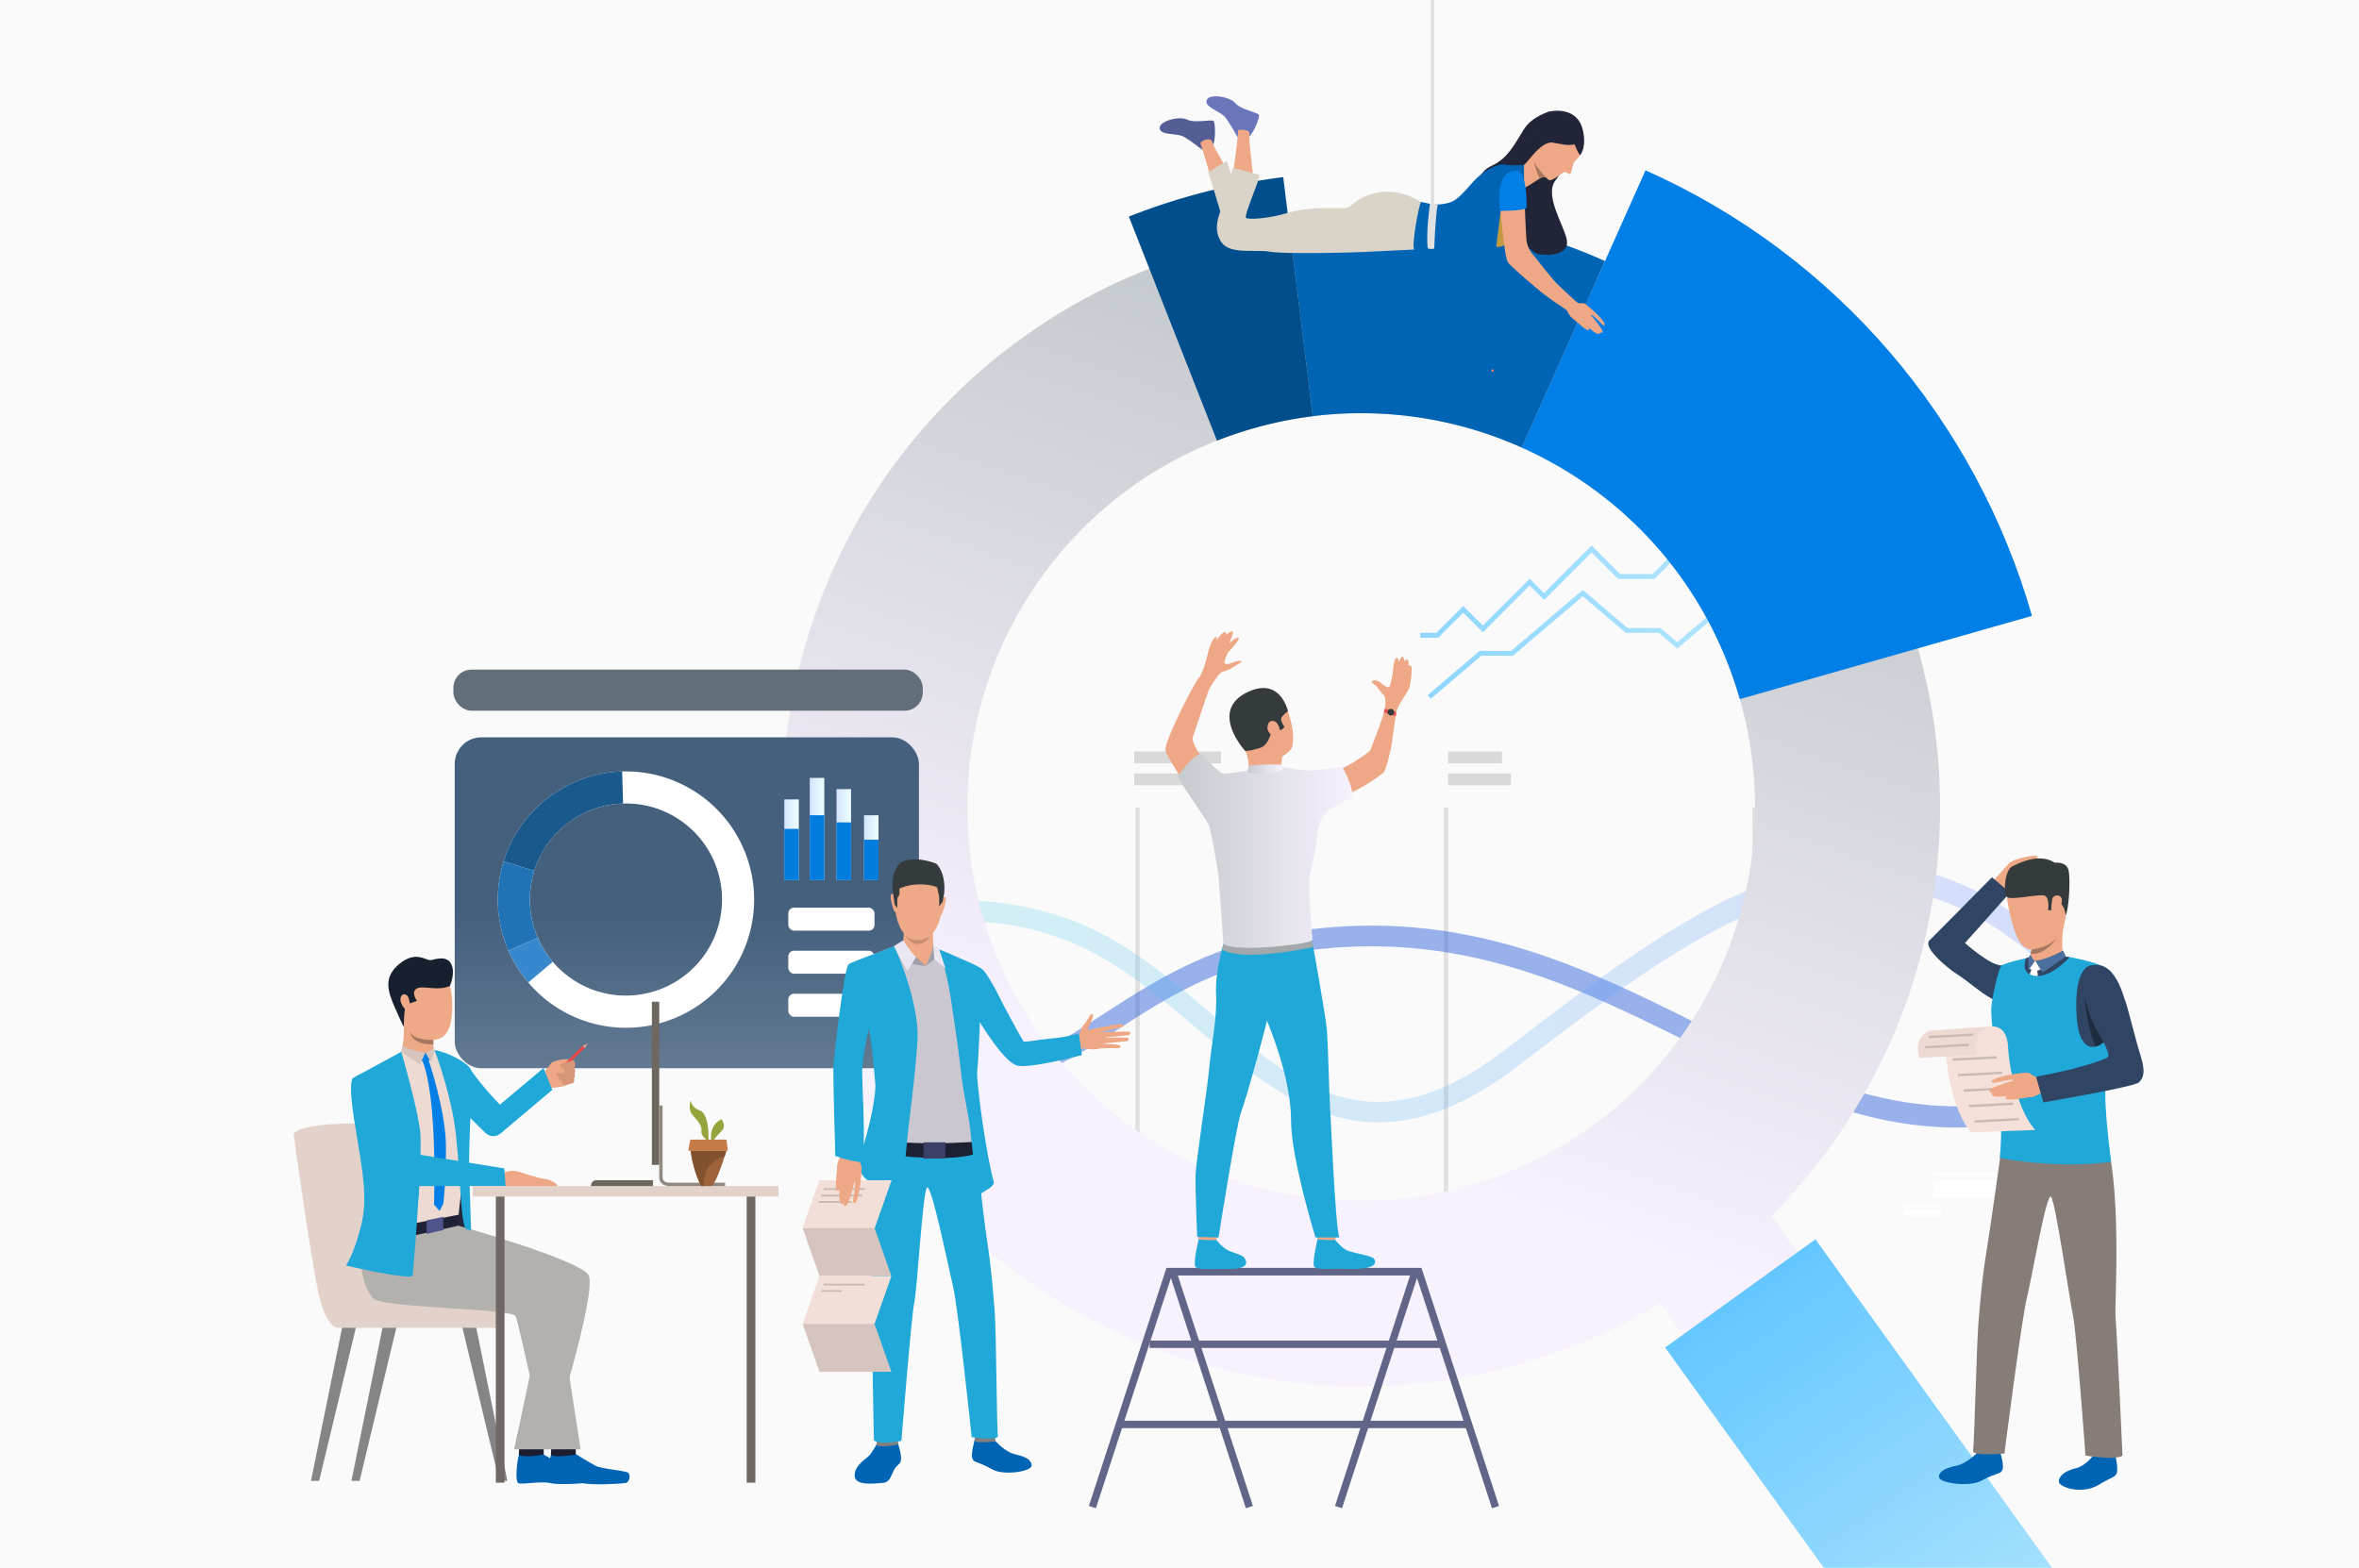 <svg xmlns="http://www.w3.org/2000/svg" xmlns:xlink="http://www.w3.org/1999/xlink" viewBox="0 0 3008.93 2000"><defs><style>.cls-1{mask:url(#mask);filter:url(#luminosity-noclip-5);}.cls-2,.cls-4,.cls-6,.cls-8{mix-blend-mode:multiply;}.cls-2{fill:url(#linear-gradient);}.cls-3{mask:url(#mask-2);filter:url(#luminosity-noclip-6);}.cls-4{fill:url(#linear-gradient-2);}.cls-5,.cls-7{mask:url(#mask-3);}.cls-5{filter:url(#luminosity-noclip-7);}.cls-6{fill:url(#linear-gradient-3);}.cls-7{filter:url(#luminosity-noclip-8);}.cls-8{fill:url(#linear-gradient-4);}.cls-9{isolation:isolate;}.cls-10{fill:#fafafa;}.cls-11{fill:#e0e0e0;}.cls-12{fill:#d9d9d9;}.cls-13{fill:#b8b8b8;}.cls-14{opacity:0.43;}.cls-15{fill:#1a50d6;}.cls-16{opacity:0.22;}.cls-17{fill:url(#linear-gradient-5);}.cls-18{fill:url(#linear-gradient-6);}.cls-19{fill:url(#linear-gradient-7);}.cls-20{fill:url(#linear-gradient-8);}.cls-21{fill:#007fe6;}.cls-22{fill:#0064b5;}.cls-23{fill:#004e8c;}.cls-24{fill:url(#linear-gradient-9);}.cls-25{fill:#6a75ba;}.cls-26{fill:#545d94;}.cls-27{fill:#eea886;}.cls-28{fill:#d9d3c8;}.cls-29{fill:#222538;}.cls-30{fill:#a77860;}.cls-31{fill:#c29941;}.cls-32{fill:#fff;}.cls-33{mask:url(#mask-5);}.cls-34{fill:url(#linear-gradient-10);}.cls-35{mask:url(#mask-6);}.cls-36{fill:url(#linear-gradient-11);}.cls-37{mask:url(#mask-7);}.cls-38{fill:url(#linear-gradient-12);}.cls-39{mask:url(#mask-8);}.cls-40{fill:url(#linear-gradient-13);}.cls-41,.cls-58{mix-blend-mode:hard-light;}.cls-41{fill:url(#linear-gradient-14);}.cls-42{fill:#616587;}.cls-43{fill:#20a8d8;}.cls-44{fill:#a3a9aa;}.cls-45{fill:url(#linear-gradient-15);}.cls-46{fill:#353a3d;}.cls-47{fill:url(#linear-gradient-16);}.cls-48{fill:#e55353;}.cls-49{fill:#eea987;}.cls-50{fill:#2f4563;}.cls-51{fill:#2f6b8c;}.cls-52{fill:#877d78;}.cls-53{fill:#f5e1d9;}.cls-54{fill:#4b6f9e;}.cls-55{fill:#eddad3;}.cls-56{fill:#c9bab3;}.cls-57{fill:#1e2c40;}.cls-59{fill:url(#linear-gradient-17);}.cls-60{fill:url(#linear-gradient-18);}.cls-61{fill:url(#linear-gradient-19);}.cls-62{fill:url(#linear-gradient-20);}.cls-63{fill:url(#linear-gradient-21);}.cls-64{fill:#007bde;}.cls-65{fill:#1a598c;}.cls-66{fill:#2273b5;}.cls-67{fill:#3788cc;}.cls-68{fill:#81807e;}.cls-69{fill:#cac7d1;}.cls-70{fill:#1d2033;}.cls-71{fill:#c78d71;}.cls-72{fill:#a09ea6;}.cls-73{fill:#eae6f2;}.cls-74{fill:#3a4066;}.cls-75{fill:#f2dfd8;}.cls-76{fill:#d6c5be;}.cls-77{fill:#858585;}.cls-78{fill:#e2d2ca;}.cls-79{fill:#1c1e30;}.cls-80{fill:#24263d;}.cls-81{fill:#b2b1ad;}.cls-82{fill:#1f2136;}.cls-83{fill:#4f558a;}.cls-84{fill:#d6c5bf;}.cls-85{fill:#16202e;}.cls-86{fill:#6e6760;}.cls-87{fill:#918880;}.cls-88{fill:#706865;}.cls-89{fill:#eb4747;}.cls-90{fill:#d69779;}.cls-91{fill:#9e633a;}.cls-92{fill:#97a43c;}.cls-93{fill:#82522f;}.cls-94{fill:#c67b47;}.cls-95{fill:url(#linear-gradient-22);}.cls-96{filter:url(#luminosity-noclip-3);}.cls-97{filter:url(#luminosity-noclip-2);}.cls-98{filter:url(#luminosity-noclip);}</style><filter id="luminosity-noclip" x="378.48" y="-9192" width="99.79" height="32766" filterUnits="userSpaceOnUse" color-interpolation-filters="sRGB"><feFlood flood-color="#fff" result="bg"/><feBlend in="SourceGraphic" in2="bg"/></filter><mask id="mask" x="378.48" y="-9192" width="99.79" height="32766" maskUnits="userSpaceOnUse"><g class="cls-98"/></mask><linearGradient id="linear-gradient" x1="423.47" y1="808.32" x2="431.87" y2="1214.52" gradientUnits="userSpaceOnUse"><stop offset="0" stop-color="#fff"/><stop offset="1"/></linearGradient><filter id="luminosity-noclip-2" x="342.73" y="-9192" width="41.59" height="32766" filterUnits="userSpaceOnUse" color-interpolation-filters="sRGB"><feFlood flood-color="#fff" result="bg"/><feBlend in="SourceGraphic" in2="bg"/></filter><mask id="mask-2" x="342.73" y="-9192" width="41.59" height="32766" maskUnits="userSpaceOnUse"><g class="cls-97"/></mask><linearGradient id="linear-gradient-2" x1="358.65" y1="809.66" x2="367.05" y2="1215.86" xlink:href="#linear-gradient"/><filter id="luminosity-noclip-3" x="2419.55" y="-9192" width="84.72" height="32766" filterUnits="userSpaceOnUse" color-interpolation-filters="sRGB"><feFlood flood-color="#fff" result="bg"/><feBlend in="SourceGraphic" in2="bg"/></filter><mask id="mask-3" x="2419.55" y="-9192" width="84.72" height="32766" maskUnits="userSpaceOnUse"><g class="cls-96"/></mask><linearGradient id="linear-gradient-3" x1="2508.55" y1="6.81" x2="2411.09" y2="371.39" gradientTransform="translate(4923.82 362.57) rotate(-180)" xlink:href="#linear-gradient"/><linearGradient id="linear-gradient-4" x1="2494.27" y1="31.74" x2="2418.78" y2="314.1" gradientTransform="translate(4923.82 305.55) rotate(-180)" xlink:href="#linear-gradient"/><linearGradient id="linear-gradient-5" x1="1057.39" y1="1267" x2="2632.31" y2="1267" gradientUnits="userSpaceOnUse"><stop offset="0" stop-color="#40d5e6"/><stop offset="1" stop-color="#57f"/></linearGradient><linearGradient id="linear-gradient-6" x1="1820.95" y1="767.97" x2="2382.35" y2="767.97" gradientUnits="userSpaceOnUse"><stop offset="0" stop-color="#8fd6ff"/><stop offset="1" stop-color="#bfebfe"/></linearGradient><linearGradient id="linear-gradient-7" x1="1811.61" y1="695.89" x2="2371.2" y2="695.89" xlink:href="#linear-gradient-6"/><linearGradient id="linear-gradient-8" x1="1915.66" y1="518.19" x2="1599.24" y2="1419.67" gradientUnits="userSpaceOnUse"><stop offset="0" stop-color="#c6cbcf"/><stop offset="1" stop-color="#f8f1fe"/></linearGradient><linearGradient id="linear-gradient-9" x1="2162.52" y1="1558.64" x2="2639.68" y2="2248.58" gradientUnits="userSpaceOnUse"><stop offset="0" stop-color="#57c1ff"/><stop offset="1" stop-color="#bfebfe"/></linearGradient><filter id="luminosity-noclip-5" x="378.48" y="1021.37" width="99.79" height="48.5" filterUnits="userSpaceOnUse" color-interpolation-filters="sRGB"><feFlood flood-color="#fff" result="bg"/><feBlend in="SourceGraphic" in2="bg"/></filter><mask id="mask-5" x="378.48" y="1021.37" width="99.79" height="48.5" maskUnits="userSpaceOnUse"><g class="cls-1"><polygon class="cls-2" points="401.87 1069.88 478.27 1069.88 454.89 1021.37 378.48 1021.37 401.87 1069.88"/></g></mask><linearGradient id="linear-gradient-10" x1="423.47" y1="808.32" x2="431.87" y2="1214.52" xlink:href="#linear-gradient-5"/><filter id="luminosity-noclip-6" x="342.73" y="1021.37" width="41.59" height="48.5" filterUnits="userSpaceOnUse" color-interpolation-filters="sRGB"><feFlood flood-color="#fff" result="bg"/><feBlend in="SourceGraphic" in2="bg"/></filter><mask id="mask-6" x="342.73" y="1021.37" width="41.59" height="48.5" maskUnits="userSpaceOnUse"><g class="cls-3"><polygon class="cls-4" points="366.12 1069.88 384.32 1069.88 360.94 1021.37 342.73 1021.37 366.12 1069.88"/></g></mask><linearGradient id="linear-gradient-11" x1="358.65" y1="809.66" x2="367.05" y2="1215.86" xlink:href="#linear-gradient-5"/><filter id="luminosity-noclip-7" x="2419.55" y="164.95" width="84.72" height="32.68" filterUnits="userSpaceOnUse" color-interpolation-filters="sRGB"><feFlood flood-color="#fff" result="bg"/><feBlend in="SourceGraphic" in2="bg"/></filter><mask id="mask-7" x="2419.55" y="164.95" width="84.72" height="32.68" maskUnits="userSpaceOnUse"><g class="cls-5"><rect class="cls-6" x="2419.55" y="164.95" width="84.72" height="32.68" transform="translate(4923.82 362.57) rotate(180)"/></g></mask><linearGradient id="linear-gradient-12" x1="2508.55" y1="6.81" x2="2411.09" y2="371.39" gradientTransform="translate(4923.82 362.57) rotate(-180)" xlink:href="#linear-gradient-5"/><filter id="luminosity-noclip-8" x="2419.55" y="149.7" width="84.72" height="6.15" filterUnits="userSpaceOnUse" color-interpolation-filters="sRGB"><feFlood flood-color="#fff" result="bg"/><feBlend in="SourceGraphic" in2="bg"/></filter><mask id="mask-8" x="2419.55" y="149.7" width="84.72" height="6.15" maskUnits="userSpaceOnUse"><g class="cls-7"><rect class="cls-8" x="2419.55" y="149.7" width="84.72" height="6.15" transform="translate(4923.82 305.55) rotate(180)"/></g></mask><linearGradient id="linear-gradient-13" x1="2494.27" y1="31.74" x2="2418.78" y2="314.1" gradientTransform="translate(4923.82 305.55) rotate(-180)" xlink:href="#linear-gradient-5"/><linearGradient id="linear-gradient-14" x1="877.64" y1="973.82" x2="877.64" y2="1506.17" gradientUnits="userSpaceOnUse"><stop offset="0" stop-color="#626e7a"/><stop offset="1" stop-color="#f5f5f5"/></linearGradient><linearGradient id="linear-gradient-15" x1="1502.6" y1="1085.46" x2="1724.91" y2="1085.46" xlink:href="#linear-gradient-8"/><linearGradient id="linear-gradient-16" x1="1591.03" y1="981.5" x2="1635.96" y2="981.5" xlink:href="#linear-gradient-8"/><linearGradient id="linear-gradient-17" x1="876.06" y1="1166.85" x2="876.06" y2="2306.57" gradientUnits="userSpaceOnUse"><stop offset="0" stop-color="#44607d"/><stop offset="1" stop-color="#f5f5f5"/></linearGradient><linearGradient id="linear-gradient-18" x1="1000.39" y1="1071.25" x2="1018.91" y2="1071.25" gradientUnits="userSpaceOnUse"><stop offset="0" stop-color="#d5e4ff"/><stop offset="1" stop-color="#edfffe"/></linearGradient><linearGradient id="linear-gradient-19" x1="1032.89" y1="1057.53" x2="1051.41" y2="1057.53" xlink:href="#linear-gradient-18"/><linearGradient id="linear-gradient-20" x1="1067" y1="1064.71" x2="1085.51" y2="1064.71" xlink:href="#linear-gradient-18"/><linearGradient id="linear-gradient-21" x1="1102.04" y1="1081.37" x2="1120.55" y2="1081.37" xlink:href="#linear-gradient-18"/><linearGradient id="linear-gradient-22" x1="1902.59" y1="472.68" x2="1905.49" y2="472.68" gradientUnits="userSpaceOnUse"><stop offset="0" stop-color="#ffc05c"/><stop offset="1" stop-color="#ff3857"/></linearGradient></defs><g class="cls-9"><g id="Слой_1" data-name="Слой 1"><rect class="cls-10" width="3008.93" height="2000"/><rect class="cls-11" x="1448.15" y="1030.26" width="5.53" height="580.66"/><rect class="cls-11" x="1841.67" y="1030.26" width="5.53" height="580.66"/><rect class="cls-11" x="2235.19" y="1030.26" width="5.54" height="580.66"/><rect class="cls-12" x="1057.39" y="958.7" width="94.26" height="15.14"/><rect class="cls-12" x="1057.39" y="986.68" width="133.7" height="15.14"/><rect class="cls-12" x="1446.67" y="958.7" width="110.66" height="15.14"/><rect class="cls-12" x="1446.67" y="986.68" width="70.76" height="15.14"/><rect class="cls-12" x="1847.2" y="958.7" width="68.57" height="15.14"/><rect class="cls-12" x="1847.2" y="986.68" width="79.93" height="15.14"/><rect class="cls-12" x="2240.73" y="958.7" width="99.89" height="15.14"/><rect class="cls-12" x="2240.73" y="986.68" width="79.93" height="15.14"/><rect class="cls-13" x="1450.91" y="1645.32" width="62.61" height="20.18"/><rect class="cls-13" x="1847.2" y="1645.32" width="62.61" height="20.18"/><rect class="cls-13" x="2240.73" y="1645.32" width="62.61" height="20.18"/><g class="cls-14"><path class="cls-15" d="M2495.11,1438.39c-122.75,0-229.44-53.06-340.68-108.37-137.32-68.29-279.32-138.9-468.51-119.56-120.81,12.34-196.64,61.54-263.54,105-60.58,39.3-117.85,73.87-195.42,76.82-125.35,4.77-168.84-48.7-169.57-52V1306h0c.16.59,27.53,60.6,169.44,59.89,69.89-.35,121.47-33.82,181.19-72.57,69.41-45,148.07-96.07,275.22-109.07,196.78-20.11,342.25,52.23,482.94,122.19,147.21,73.2,287.68,141.85,465.3,82.29v28.21C2580.85,1433.88,2540.36,1438.39,2495.11,1438.39Z"/></g><g class="cls-16"><path class="cls-17" d="M1758.35,1431.82c-90.6,0-162.46-60.93-232.81-120.58C1472.2,1266,1416.86,1219.78,1353,1197c-195-69.6-294.7,57.5-295.59,58.62v-38.67c1-1.32,18.85-24.42,70.32-46.48,46.86-20.08,125.49-36.1,233.94,1.62,68.7,23.9,125.77,72.28,180.95,119.06,111.94,94.91,208.62,176.88,376.52,48.49,127.16-97.24,247-189.9,365-223.76,115.36-33.11,235.63-8.87,348.21,103.71l-.83,35.11c-239.14-240.19-442.76-88-696.34,105.89C1868,1411.93,1810.1,1431.81,1758.35,1431.82Z"/></g><polygon class="cls-18" points="1824.94 891.54 1820.95 886.85 1887.24 830.38 1927.5 830.38 2018.84 752.56 2075.97 801.23 2118.1 801.23 2139.4 819.37 2205.56 763.01 2239.14 763.01 2378.36 644.4 2382.35 649.09 2241.4 769.17 2207.82 769.17 2139.4 827.46 2115.84 807.39 2073.71 807.39 2018.84 760.65 1929.77 836.54 1889.51 836.54 1824.94 891.54"/><polygon class="cls-19" points="1834.52 813.53 1811.61 813.53 1811.61 807.37 1831.97 807.37 1866.37 772.97 1891.38 797.99 1951.14 738.23 1969.52 756.61 2030.1 696.03 2066.4 732.33 2107.8 732.33 2171.68 668.45 2226.78 668.45 2267.51 627.72 2317.37 627.72 2366.84 578.24 2371.2 582.6 2319.92 633.88 2270.06 633.88 2229.33 674.61 2174.23 674.61 2110.35 738.49 2063.85 738.49 2030.1 704.74 1969.52 765.33 1951.14 746.95 1891.38 806.7 1866.37 781.68 1834.52 813.53"/><path class="cls-20" d="M2446.34,827.54c0-.13-.07-.27-.11-.4-58.92-205.48-206-381.11-409.14-471.49h0a740.25,740.25,0,0,0-391.54-58.73l-.25,0-.13,0A736.54,736.54,0,0,0,1466,342.71l-.34.14c-210.12,82.63-379.6,260.49-442.76,495.23-106,394,127.33,799.15,521.16,905.14,202.24,54.41,407.43,19.38,573.6-80.89l31,43.09,146.19-105.28-35.29-49a739.38,739.38,0,0,0,186.8-723.59Zm-540.75,674.75c-261.11,93.58-548.65-42.23-642.23-303.34-91.83-256.25,37.26-538,288.91-636.81q7.15-2.8,14.43-5.42a500.46,500.46,0,0,1,374.24,14.21c120.6,53.87,219.91,155,268,289.13q5.67,15.84,10.24,31.8C2291.31,1144.11,2156.14,1412.49,1905.59,1502.29Z"/><path class="cls-21" d="M2591.81,785.67l-145.58,41.47-227.06,64.72q-4.56-16-10.24-31.8c-48.08-134.17-147.39-235.26-268-289.13l96.13-215.28h0L2047.21,333l51.66-115.7C2343.74,326.21,2520.92,538,2591.81,785.67Z"/><path class="cls-22" d="M2047.21,333l-10.12,22.66-96.15,215.28a501.17,501.17,0,0,0-266.46-40l-29-234-3-24.54A765.79,765.79,0,0,1,2047.21,333Z"/><path class="cls-23" d="M1674.48,531a504.42,504.42,0,0,0-107.78,25.76q-7.29,2.61-14.43,5.42L1466,342.71l-26.13-66.41A805.85,805.85,0,0,1,1636.61,226l.15,0,5.74,46.38,3,24.54Z"/><polygon class="cls-24" points="2617.32 2000 2326.22 2000 2123.9 1719.05 2315.6 1581.02 2617.32 2000"/><path class="cls-25" d="M1578.6,175.07s-10.49-19.25-16.46-26.18-25.79-12.13-23.09-21,29.25-5,36.57,3.66S1605.26,143.31,1606,147s-7.75,23.68-12.54,26.95S1578.6,175.07,1578.6,175.07Z"/><path class="cls-26" d="M1534,191.38s-17.08-13.55-25.31-17.54-28.49-.89-29.53-10.08,24.86-16.21,35-11.17,31.86-1,34,2.06,2.29,24.81-.8,29.71S1534,191.38,1534,191.38Z"/><path class="cls-27" d="M1572,226.65s7.46-51,7.12-59.86c-.09-2.53,15.35-1.59,14.63,3.27-1.57,10.58,5.56,51.59,4.32,59.09S1571.33,231.38,1572,226.65Z"/><path class="cls-27" d="M1548.59,241.31s-14-49.53-17.24-57.77c-1.45-3.66,12.8-9.34,14.73-2.8,3,10.26,25.58,45.14,27.43,52.52S1549.88,245.9,1548.59,241.31Z"/><path class="cls-28" d="M1558.29,275.73s-15-50.62-17.32-56l23.68-14.63s11,32.34,12.51,40.42S1558.29,275.73,1558.29,275.73Z"/><path class="cls-29" d="M1977.37,142s-22.86,5.78-33.74,23.07-20.28,37.21-40.71,46.24-20.58,32.31-19,35.9,64.39,74.17,78.09,76.9,39.35.83,36.61-17.3S1969,249.64,1984.09,230,2003,192.14,2003,192.14Z"/><path class="cls-27" d="M1973.39,226.4a8.52,8.52,0,0,0-1.79-.33,13.12,13.12,0,0,0-5.35.64,12.44,12.44,0,0,0-2.09,1c-5.43,3.2-18.29,11.89-20,12.1-2,.24-.31-29.75-.31-29.75s6.85-12.11,7.71-20.08S1973.39,226.4,1973.39,226.4Z"/><path class="cls-28" d="M1812.56,257.74s-25.12-17.62-54.57-12.13-32.62,19.25-42.73,19.88-43.88-2.27-71.6,5.82-51.1,8.95-54.28,6.64,17.32-48.51,17.32-54.86l-34.36-9s-9.81,41-13.66,50.24c-4.12,9.88-12,28.48-.77,44.65s42.73,8.89,61.79,12.14,104.34,1.17,119.24.37c16.17-.86,65-3.17,65-3.17Z"/><path class="cls-27" d="M2018.87,166.45s1.6,24.82-3.91,32.26a35,35,0,0,1-4.71,5.47,10.89,10.89,0,0,0-3.13,4.55c-1.71,4.77-2.75,11.49-4.11,12.92s-5.76-2.41-7.31-2.42-16.67,13-20.28,10.36-25.67-25-23.82-40.38,8.62-38.25,33.45-38.11S2017,160.28,2018.87,166.45Z"/><path class="cls-22" d="M1943.83,284.88c-.47,1-9.6,15.59-19.6,24.05-4.15,3.52-8.45,6-12.35,6-1.19,0-2.35,0-3.47.05-11.48.31-20.3,2.07-35.79,2.84-16.1.8-55.15-1.44-56.31-1.44s-12.41,2-12.41,2c-4-4.91,6.64-60.34,8.66-60.63s15,4.62,27.43,2.6,17.32-3.18,35.8-24.83,37-27.14,44.75-25.41,23.29,0,23.29,0S1944.51,283.43,1943.83,284.88Z"/><path class="cls-29" d="M2008.43,184.22s4.63,12,7.08,13.64c0,0,8.93-9.44,3.2-32.75s-27.37-25.49-41.34-23.13c-17.38,3-34.88,61.77-34,67.5s20.38-30.4,37.44-27.49S1998,185.85,2008.43,184.22Z"/><path class="cls-30" d="M1971.6,226.07a13.4,13.4,0,0,0-5.33.74,10.89,10.89,0,0,0-2.11.94c-4-6.22-7.69-21-7.81-21.49C1959,212,1971.6,226.07,1971.6,226.07Z"/><path class="cls-31" d="M1924.23,308.93c-4.15,3.52-8.45,6-12.35,6-1.19,0-2.35,0-3.47.05l5.66-45.95Z"/><path class="cls-27" d="M2014.06,388.07,2003,398.15c-9.56-5.13-33.52-22.37-38.13-26.3-4.84-4.11-37.07-31.08-41.5-37.22s-10.12-69.66-9.54-72.57,28-4.34,31.14,2.38c0,0,1.43,36.22,2.17,42.28a31.46,31.46,0,0,0,7.18,16.65c5.75,7.06,18,23.45,29.88,36.7C1987,363.23,2010.41,384.92,2014.06,388.07Z"/><path class="cls-21" d="M1947.2,265.24s1.73-48.23-14-47.64c-19.84.76-22.81,25-20.12,51.4C1913.13,269,1942.77,269.29,1947.2,265.24Z"/><path class="cls-27" d="M2008.72,383.34a8.21,8.21,0,0,0,3.62,3.05c3.69,1.25,9.15-1.15,11.85,3.68s-10.31,16.92-13.81,17.66-9.09-4.71-13.46-15.43S2008.72,383.34,2008.72,383.34Z"/><path class="cls-27" d="M2023,388.56a166.73,166.73,0,0,1,13.34,11.54c5.89,5.69,11.87,13.15,10.36,14.56-2.06,1.93-6.07-4.48-12.28-9.75-5.72-4.85-5.4-3-5.4-3s-.06-.54,5.16,5.91c5.6,6.93,11.4,15.15,9.67,16.34-1.09.74-1.14.94-3.58-1.26,1.13,1.55.87,2.07.26,2.57-3.13,2.62-13-6.34-16.85-9.91,3,2.76,4.87,5.08,1.85,5.44-3.46.41-16.79-12.87-22-17.19C1997.86,399.12,2023,388.56,2023,388.56Z"/><path class="cls-11" d="M1823.85,260s-5.3,37.95-2.69,56.63c0,0,2.76,2.05,8.26.39,0,0,1.37-41.44,4.45-56.15C1833.87,260.82,1832.18,259.54,1823.85,260Z"/><rect class="cls-11" x="1825.1" width="4.1" height="288.65"/><rect class="cls-32" x="2465.93" y="1495.11" width="79.47" height="5.57" transform="translate(5011.34 2995.79) rotate(180)"/><rect class="cls-32" x="2465.93" y="1505.61" width="79.47" height="23.42" transform="translate(5011.34 3034.63) rotate(180)"/><rect class="cls-32" x="2428.61" y="1536.9" width="46.88" height="3.5" transform="translate(4904.09 3077.3) rotate(180)"/><rect class="cls-32" x="2428.61" y="1541.93" width="46.88" height="9.48" transform="translate(4904.09 3093.34) rotate(180)"/><rect class="cls-32" x="2558.45" y="1465.09" width="3.5" height="65.62" transform="translate(5120.4 2995.79) rotate(180)"/><g class="cls-33"><polygon class="cls-34" points="401.87 1069.88 478.27 1069.88 454.89 1021.37 378.48 1021.37 401.87 1069.88"/></g><g class="cls-35"><polygon class="cls-36" points="366.12 1069.88 384.32 1069.88 360.94 1021.37 342.73 1021.37 366.12 1069.88"/></g><g class="cls-37"><rect class="cls-38" x="2419.55" y="164.95" width="84.72" height="32.68" transform="translate(4923.82 362.57) rotate(180)"/></g><g class="cls-39"><rect class="cls-40" x="2419.55" y="149.7" width="84.72" height="6.15" transform="translate(4923.82 305.55) rotate(180)"/></g><rect class="cls-41" x="578.29" y="854.23" width="598.71" height="52.47" rx="23.29"/><polygon class="cls-42" points="1494.62 1626.93 1798.63 1626.93 1702.82 1921.18 1711.78 1924.1 1811.61 1617.51 1487.78 1617.51 1388.89 1921.18 1397.85 1924.1 1494.62 1626.93"/><polygon class="cls-42" points="1598.09 1921.18 1502.27 1626.93 1806.28 1626.93 1903.05 1924.1 1912.01 1921.18 1813.13 1617.51 1489.29 1617.51 1589.13 1924.1 1598.09 1921.18"/><rect class="cls-42" x="1466.33" y="1710.17" width="372.1" height="9.42"/><rect class="cls-42" x="1428" y="1812.48" width="445.19" height="9.42"/><path class="cls-27" d="M1647,955.36s7.58-13.26-4.44-48.81c-11.63-34.37-51.86-31.26-64.65-9.23s-8.47,35.7,10.36,60.57S1639.14,966.73,1647,955.36Z"/><path class="cls-27" d="M1553.5,1566.9s-2,14.59-2.24,16.79-22.15-1.3-22.15-1.3l-1.78-17.37S1550.76,1564.84,1553.5,1566.9Z"/><path class="cls-43" d="M1551.49,1581.83s6.94,8.8,13.65,12.63,17.26,5.35,21.23,9.32c2.86,2.87,10.43,15.2-17.44,15s-41.32,1.74-44.3-3,4.32-34.9,4.32-34.9S1535.77,1582.77,1551.49,1581.83Z"/><path class="cls-27" d="M1705.14,1566.9s-2,14.59-2.24,16.79-22.15-1.3-22.15-1.3L1679,1565S1702.4,1564.84,1705.14,1566.9Z"/><path class="cls-43" d="M1703.13,1581.83s6.94,8.8,13.65,12.63,31.41,7,35.38,11c2.86,2.87,7.63,14.4-31.59,13.32-27.87-.77-41.31,1.74-44.3-3s4.32-34.9,4.32-34.9A115.78,115.78,0,0,0,1703.13,1581.83Z"/><path class="cls-43" d="M1560.87,1203.42s-11.23,34.9-9.75,65-5.81,63-8.78,94.39c-3.32,35-16.91,117.93-17.4,136.67s2.11,78.55,2.11,78.55l27.19.65s22.84-144.94,28.76-159.73,35.25-120.22,36.24-132.06S1560.87,1203.42,1560.87,1203.42Z"/><path class="cls-43" d="M1673.64,1199.79s16.51,92.26,18.48,110.67,3.29,89.07,4.27,100.57,6.57,150.53,11.83,167.62H1677.9s-31.14-101.06-31.14-148.88-20.62-104-33.93-135.51-43.78-32.3-52-90.84C1560.87,1203.42,1662.56,1181.22,1673.64,1199.79Z"/><path class="cls-27" d="M1636,964.75s-3.42,10,0,17.06-43.71,2.84-43.71,2.84,2.13-14.69-4-26.76S1636,964.75,1636,964.75Z"/><path class="cls-44" d="M1558.68,1211s17,17.41,116.47-2.72l-1.51-8.52-113.14,4.26Z"/><path class="cls-27" d="M1643.09,984.11s17.41,1.78,22.38,2.73,38.45-6,45.32-6.7,36.15-20.78,37.09-23.14,17.82-45.08,18.77-54.32,16.43-4.47,15.1,1.9c-2.48,11.9-5.67,40.8-7.42,49.18-1.89,9-6.95,29.53-9.79,32s-29.21,22.58-55,31.1a220,220,0,0,0-45.25,21.08H1537.06s-49.49-70.73-50.55-81.39,34.56-81.49,41.67-90.37,17.38,2.9,17.38,2.9-21.29,62.47-24.13,71.35,24.76,47.9,32.34,48,27-2.36,35.68-2.72,17.76-4.14,17.76-4.14Z"/><path class="cls-45" d="M1697.92,1031.36s-15.58,10.35-17,28.11-7.1,45.83-10,55.42,2.49,79.21,3.2,84.19-98.44,16.79-113.67,5c0,0-4.26-65-6-83.48s-10.3-63.23-13.14-69.27-37.3-54.37-38.72-60.74c0,0,17.83-28.42,30.61-28.77,0,0,20.31,23.8,26.94,24.86s47.21-6.37,47.21-6.43,4.43,6,28-1.07c0,0,28.05,3.16,32.61,3.74,5.52.71,43.93-4.82,43.93-4.82s15.4,26,12.71,39.16Z"/><path class="cls-27" d="M1765.76,908.23s3.48-16.46-.71-21.19c-2.38-2.69-8.12-9.81-8.64-10.86s-6.67-4.58-6.67-6.28,6-3.8,11.25,1.05,8.51,5.89,10.6,5.36,5.1-17.93,5.37-22.24,1.92-15.71,4.62-14.92,2.57,5.76,2.57,5.76,3.14-8.64,5.24-6.94,1.83,5.89,1.83,5.89,3.92-4.84,5-1.31a12.21,12.21,0,0,1,0,6.68s4.06-2.23,4.32,3.27-1.18,21.59-4.06,27.35-13.65,20.81-14.94,26.69S1765.76,908.23,1765.76,908.23Z"/><path class="cls-27" d="M1542.09,879.32s11.83-19.9,15.86-21.67,9.71-2.78,14.68-6.34,11.55-6.51,11.19-7.69-6.21-.71-12.49,2-9,1.41-9.62,0,3.35-11.46,5.24-13.83,15.39-15.94,13.14-17.95-11,5.44-12.43,7c0,0,7-14.68,4.26-15.39s-7.81,4.5-7.81,4.5.59-12.55-12.91,7.81c0,0,2.84-6.75-1.3-4.5s-8.17,14.92-9.47,21.32-7.22,26.76-12.25,31.67S1542.09,879.32,1542.09,879.32Z"/><path class="cls-46" d="M1588.23,957.89s6.23.55,19.49-4,14.26-27.77,17.12-25c5.86,5.6,11.38,1.73,13.59-1.58,0,0-6.47-8.53-3.47-12.63a31.68,31.68,0,0,1,7.88-7.1s-9.33-45-51.77-24.48C1541.33,907.05,1588.23,957.89,1588.23,957.89Z"/><path class="cls-47" d="M1636,981.81l-1.5-6.5s-27.09-.55-41.87,1.59l-1.56,7.77S1610,993.25,1636,981.81Z"/><path class="cls-27" d="M1629.28,923.15c-2.47-4.09-11.57-6.84-12.64,4.74-.82,9,16.27,18.79,16.42,10.42S1630.91,925.87,1629.28,923.15Z"/><path class="cls-48" d="M1766.4,904.49s9.78.24,14.52,4.53a9.74,9.74,0,0,1-.79,4.86s-8.48-4-15-4.69C1765.16,909.19,1765.26,905.63,1766.4,904.49Z"/><path class="cls-46" d="M1777.93,906.93a4.21,4.21,0,1,1-5.51-2.24A4.21,4.21,0,0,1,1777.93,906.93Z"/><path class="cls-49" d="M2550.17,1134.93s-8.67,1.16-8.6-2.52.66-8.46.66-8.46Z"/><path class="cls-49" d="M2598.94,1095.11l-28.48,22c3.63-.69,9.71-1.56,9.84.34.2,2.71-10.82,6-14.32,8.44-3.2,2.26-6.56,6.29-7.45,6.48l-6.23,5.33L2542.23,1124s16.62-18.81,20.63-22.83c6.51-6.52,32.86-10.35,34.31-9.4C2599.77,1093.43,2598.94,1095.11,2598.94,1095.11Z"/><path class="cls-50" d="M2563.79,1138.67l-23-19.46L2462,1198.82c-12.33,8.48,24.05,37.71,34.33,44.08,26.42,16.38,57.57,54.28,89.88,31.17,35-25.06-16-42.89-33-42.45-14.73.38-46.83-28.6-46.83-28.6Z"/><path class="cls-22" d="M2522.2,1853.1s-13.09,13.74-26.38,16.62-22.58,6.55-22.68,14.44,38.24,13.09,53.45,5.13c22.7-11.86,25-8.29,27.52-14.22s-3-21.79-2.86-23.68C2551.45,1849.06,2522.2,1853.1,2522.2,1853.1Z"/><path class="cls-51" d="M2523.67,1846.52s-1.73,6.44-1.47,6.58,30,3.46,29.05-1.71c-.73-4.19-1.77-8.74-1.77-8.74Z"/><path class="cls-22" d="M2670.07,1856.68s-9.63,13.39-22.51,16.48c-12.7,3-20.93,8.84-21.55,16.5s29.94,17.71,51.41,4.24c14.11-8.85,19.38-8.34,22.22-14s-1.49-21.38-1.21-23.21C2698.79,1854.48,2670.07,1856.68,2670.07,1856.68Z"/><path class="cls-51" d="M2670.46,1850.06s-.63,6.47-.39,6.62,28.53,5.15,28.36,0a39.26,39.26,0,0,0-1.79-9.09Z"/><path class="cls-52" d="M2553.62,1459.79s-13.75,99.87-19.37,133.63c-6.56,39.48-8.79,72.09-10.62,92.52-2.3,25.7-5.36,157.21-7,164.73s40.05,3.6,40.05,3.6,21.82-171.44,28.68-198.81c6.39-25.48,25-135.55,30.81-128.6s23.67,131.65,28,151.75,15.88,178.31,15.88,178.31,39.3,6.3,47.21,0c0,0-6.2-141.08-9-178.76-1-14.36,9.08-171.91-15.2-235.45C2670.3,1409.14,2553.62,1459.79,2553.62,1459.79Z"/><path class="cls-43" d="M2594,1220.27s-36.38,7.53-40.7,11.35c-4.69,4.07-13,43.92-13.45,55s4.39,57.46,9.08,74.73,4.74,92,1.78,115.89c0,0,70.08,14.34,142.1,5,0,0-9.82-72.66-6.93-96.32,3.69-30.31,12.58-100.14,12.58-100.14s.06-39.31-5.52-45.6c-11.94-13.48-57.87-19.89-57.87-19.89Z"/><path class="cls-50" d="M2648.59,1293.17c1.7,36,13.16,44.72,24.44,41.92a24.78,24.78,0,0,0,10.06-5.53c4.8-4.18,8.56-10,9.91-15.42,4.93-20.05,5-75.31-20.32-82.42C2672.68,1231.72,2645.26,1222.84,2648.59,1293.17Z"/><path class="cls-53" d="M2539.78,1309.51s20.3-3.37,21.54,26.07,14,84.13,34.74,105.92l-81.68,3.1c-20.76-21.8-31-74-32.51-103.41-1.42-27-21.54-26.07-21.54-26.07Z"/><path class="cls-50" d="M2587.43,1242.09a12,12,0,0,0,1.5.87,20.79,20.79,0,0,0,7.14,2,25,25,0,0,0,3.24.13c.66,0,1.33,0,2-.12,19.26-1.88,38.38-23.91,38.38-23.91-38.67-5.86-55.25,1.34-55.25,1.34S2578.25,1235.9,2587.43,1242.09Z"/><path class="cls-27" d="M2595.7,1108.83s-45.75-9.18-34,47.84,22.81,61.26,50,48.76,23.84-49.14,24.79-67.17S2610.23,1109.11,2595.7,1108.83Z"/><path class="cls-27" d="M2588.23,1228.15s9,5.95,43.16-9.09a119.79,119.79,0,0,1,1.86-42.53c5.07-21.42-41.95,26.41-41.95,26.41.55.38.65,2.57.34,5.62-.09.83-.2,1.71-.35,2.63-.24,1.57-.57,3.27-1,5-.12.47-.23.94-.36,1.41C2588,1224.9,2588.23,1221.77,2588.23,1228.15Z"/><path class="cls-46" d="M2635,1167.7s-2.3-15.36-8.9-15.77-8.5,9-8.5,9l-5.18.54s2.14-16.28-4.5-18.88-42.55,6.26-47.95,1.74-2.73-34.53,6.72-39.15,34.66-17.2,54.31-4.58c0,0,15-2.08,17.55,10S2638.85,1158.56,2635,1167.7Z"/><path class="cls-27" d="M2617.82,1146.55c1.11-5.36,12-6.42,12.15,1.78s-6.8,22-10.75,20.21S2616.28,1154,2617.82,1146.55Z"/><path class="cls-54" d="M2631.38,1212.59s-17.86,10.77-35.52,13.19l9.4,15,29.77-20.5Z"/><path class="cls-54" d="M2590,1217.6s1.88,6.17,5.91,8.18l-8.82,12.31.32-16.32Z"/><path class="cls-32" d="M2595.86,1225.78l-7,9.74s4.42,5.6,14,1.36Z"/><path class="cls-32" d="M2588.93,1243a20.79,20.79,0,0,0,7.14,2,25,25,0,0,0,3.24.13l-1-9.08h-6.46A29.47,29.47,0,0,0,2588.93,1243Z"/><path class="cls-30" d="M2590.1,1217c20.25,1.07,33.21-19.93,33.6-20.55-12.71,13.89-32.41,14.72-32.41,14.72C2591.05,1212.76,2590.52,1215.28,2590.1,1217Z"/><path class="cls-55" d="M2539.78,1309.51s-24.31,2.26-19.17,36.19l-72.16,3.9s-9.95-23.11,11.88-34.48Z"/><rect class="cls-56" x="2455.3" y="1332.97" width="56.43" height="2.94" transform="translate(5035.16 2533.5) rotate(176.92)"/><rect class="cls-56" x="2460.14" y="1319.93" width="56.43" height="2.94" transform="translate(5044.11 2507.24) rotate(176.92)"/><rect class="cls-56" x="2490.37" y="1348.88" width="56.43" height="2.94" transform="translate(-68.9 137.24) rotate(-3.08)"/><rect class="cls-56" x="2497.44" y="1368.61" width="56.43" height="2.94" transform="translate(-69.97 137.68) rotate(-3.08)"/><rect class="cls-56" x="2504.5" y="1388.34" width="56.43" height="2.94" transform="translate(-71 138.05) rotate(-3.08)"/><rect class="cls-56" x="2511.57" y="1408.07" width="56.43" height="2.94" transform="translate(-72.07 138.5) rotate(-3.08)"/><rect class="cls-56" x="2518.63" y="1427.8" width="56.43" height="2.94" transform="translate(-73.1 138.87) rotate(-3.08)"/><path class="cls-27" d="M2602.33,1372.92s-3.14,1.48-5.85.74c-4.69-1.28-8.69-7.79-14.82-4.45s-1,25.79,2.13,29.08,12.67,1.37,24.6-7.19S2602.33,1372.92,2602.33,1372.92Z"/><path class="cls-27" d="M2583.89,1368.39a200.48,200.48,0,0,0-21.79,3c-10,2-22.19,5.87-21.72,8.4.72,3.84,10.33-.48,20.4-1.79,9.27-1.2,7.64.61,7.64.61s.44-.54-9.41,2.76c-10.59,3.54-21.82,7.79-21.47,9.87.43,2.58.7,2.86,4.75,2.21-2.25.88-2.33,1.63-2.05,2.61,1.43,5.09,17.8,2.33,24.3,1.24-5,.87-8.55,2.05-5.66,4.6,3.3,2.91,26.27-2,34.67-3C2602.71,1397.86,2583.89,1368.39,2583.89,1368.39Z"/><path class="cls-50" d="M2664.61,1232.43c-7.43,2.44-11.4,12.94-6.87,34.74,5,24.11,10.59,35.83,13.82,41.51s20.64,34.75,17.45,39.36-45.26,15.55-48.13,16.36c-5.7,1.62-43.89,9.24-43.89,9.24l9.35,32.7s116.25-19.83,121.91-25.49,8.61-13.33,2.36-33.09c-6.37-20.09-17.8-67.13-19.83-70.8S2698.11,1221.42,2664.61,1232.43Z"/><path class="cls-57" d="M2658.77,1271.93s2.61,36.93,14.26,63.16a24.78,24.78,0,0,0,10.06-5.53s-13.45-24.28-14.65-27S2660.13,1278.35,2658.77,1271.93Z"/><g class="cls-58"><rect class="cls-59" x="580.01" y="940.67" width="592.11" height="422.13" rx="33.85"/></g><rect class="cls-60" x="1000.39" y="1019.8" width="18.51" height="102.9"/><rect class="cls-61" x="1032.89" y="992.36" width="18.51" height="130.33"/><rect class="cls-62" x="1067" y="1006.71" width="18.51" height="115.98"/><rect class="cls-63" x="1102.04" y="1040.04" width="18.51" height="82.66"/><rect class="cls-64" x="1000.39" y="1057.44" width="18.51" height="65.26"/><rect class="cls-64" x="1032.89" y="1040.04" width="18.51" height="82.66"/><rect class="cls-64" x="1067" y="1049.14" width="18.51" height="73.56"/><rect class="cls-64" x="1102.04" y="1071.25" width="18.51" height="51.45"/><rect class="cls-32" x="1005.47" y="1157.93" width="110" height="29.33" rx="7.3"/><rect class="cls-32" x="1005.47" y="1212.85" width="110" height="29.33" rx="7.3"/><rect class="cls-32" x="1005.47" y="1267.77" width="110" height="29.33" rx="7.3"/><path class="cls-32" d="M952.29,1092.5a163.43,163.43,0,1,0-307.77,110.07c1.23,3.46,2.58,6.86,4,10.19A163.44,163.44,0,0,0,952.29,1092.5ZM839.67,1262.91a122.39,122.39,0,0,1-153.62-66.48q-1.62-3.73-3-7.64a122.53,122.53,0,1,1,156.64,74.12Z"/><path class="cls-65" d="M681.44,1111l-39.05-12.19A163.69,163.69,0,0,1,793.52,984.13l1.22,40.89a122.72,122.72,0,0,0-113.3,86Z"/><path class="cls-66" d="M686.05,1196.43l-37.51,16.33c-1.44-3.33-2.79-6.73-4-10.19a162.72,162.72,0,0,1-2.13-103.75L681.44,1111a121.92,121.92,0,0,0,1.59,77.78Q684.43,1192.69,686.05,1196.43Z"/><path class="cls-67" d="M673.88,1253.44a162.68,162.68,0,0,1-25.34-40.68l37.51-16.33a121.84,121.84,0,0,0,19,30.51Z"/><path class="cls-22" d="M1119,1840.9s-6,11.17-9.9,15.61-18.9,12.36-19,25.53c-.09,14.29,25.26,10.32,35.17,9.8s10.67-8.15,14.84-16.24,8.38-6.72,9.17-13.24-4-21.46-4-21.46Z"/><path class="cls-68" d="M1144.94,1836.59s1.16,6.09.94,6.24-28.1,5.12-27.94.06c.12-4,2.57-8.7,2.57-8.7Z"/><path class="cls-27" d="M1400.18,1311.41s29.24-6.15,31.43-4.88,2.32,2.92-.4,3.61-28.13,6.79-28.13,6.79,35.46-1.29,37.49-.67c1.19.36,1.64,3.53.21,4s-36.61,3.88-36.61,3.88,33.1-1.14,34.62-.08a2.46,2.46,0,0,1-1.42,4.24c-2.46.26-33.23,3.13-33.23,3.13s24.06.74,24.8,2.46c.45,1,1,3.76-5.23,3.36s-21,.28-21,.28Z"/><path class="cls-22" d="M1270.05,1838.79s12.21,13.63,24.62,16.49,21.07,6.5,21.17,14.33-35.69,13-49.89,5.09c-21.18-11.77-23.33-8.22-25.68-14.11s2.82-21.62,2.67-23.5C1242.75,1834.78,1270.05,1838.79,1270.05,1838.79Z"/><path class="cls-68" d="M1268.67,1832.26s1.62,6.39,1.38,6.53-28,3.43-27.11-1.7c.68-4.15,1.65-8.67,1.65-8.67Z"/><path class="cls-43" d="M1243.48,1449.76s10.08,97.86,15.32,131.36c6.13,39.17,8.2,71.53,9.91,91.81,2.15,25.5,2.57,150.93,4.07,158.38s-33.38,2.06-33.38,2.06-17.16-163.89-23.56-191c-6-25.29-28.08-134.16-33.52-127.25s-12.18,127-16.21,147-16.28,176.07-16.28,176.07-27.76,5.53-35.14-.72c0,0-3.36-134.55-.8-171.94,1-14.25-16.69-170.85,6-233.89C1131.84,1398.26,1243.48,1449.76,1243.48,1449.76Z"/><path class="cls-69" d="M1070.78,1463.66s17,5.16,24.1,3.85,3.52-88.61,3.8-106.78c.22-14.73,8.28-53.64,8.28-53.64a.42.42,0,0,0,0,.07.06.06,0,0,1,0,0s0,0,0,.07c.8,2.91,11.68,43.28,12.06,62.68.4,20.13-2.62,97.14-2.62,97.14l30,2.92,86.19,2.11,18-2.12s-2.15-32.93-2.95-48.57c-.49-9.94-2.42-27.74-1.93-45.08,0,0-.31-18.27,1.5-26.14.2-34.74,2.3-69.14,2.3-69.14q1.76-23.62,2.44-44.22c-3.8-2-8.36-4.36-12-6.1-11.32-5.38-27.08-12.64-37.19-17.28-5.93-2.72-11.72-4.71-11.72-4.71s-40.43-3.87-43.71-3.67c-1,.07-6.09,1.83-12.72,4.36-14.33,5.43-42,16.51-46.37,19.67-6.46,4.62-20.1,114.42-20.72,122.11C1066.39,1365.08,1070.78,1463.66,1070.78,1463.66Z"/><path class="cls-70" d="M1248,1456.24s-59.16,5-111,0v17s77.82,11.24,113.57-3.24Z"/><path class="cls-43" d="M1197.54,1211.23s9.62,22.61,16.84,73.14c2.78,19.41,7.92,52.08,11.65,85.43h0c3,26.28,9.68,53.26,11.81,73.38,2.22,20.85,8.89,82.26,8.89,82.26l16.18-10.21c2.31-2.13,5.55-4.91,4.61-7.91-4.45-14.37-13-61.86-18-103.26,0,0,0,0,0-.09q-.36-3-.7-5.93l0-.32c-1-8.27-1.74-16.21-2.3-23.47a74.57,74.57,0,0,1,.72-16.34c2.26-37.16,3.38-76.33,3.38-76.33,1.18-16,1.86-31,2.32-45a87.72,87.72,0,0,0-12.47-7S1204.3,1213.19,1197.54,1211.23Z"/><path class="cls-69" d="M1194.5,1223s1.08,15.48-12,15.84-23.47-12.21-23.47-12.21l21.72,5.6L1194,1221Z"/><path class="cls-27" d="M1367.36,1323.9s9.53-2.65,10.8-8.35c1.09-4.85,5.81-10.5,7.26-12.24,1.94-2.33,5.46-11.64,8.17-9.28s-5.11,15.6-6.23,18.68,12.08-2.33,15.13-1.38,9.22,23.74-.2,26.39-20.81-.9-22.39-.09a61.16,61.16,0,0,1-6.79,2.21Z"/><path class="cls-49" d="M1176.83,1104.51s30,5.06,24.93,52.06-31.59,42.85-33.36,42.78-26.65.57-28-56.89C1140.44,1142.46,1140.05,1100,1176.83,1104.51Z"/><path class="cls-49" d="M1190,1185.73s0,19.36.79,23.55c.85,4.5-24.11,17.52-40.22,2.35,0,0,3.26-21.14,2.25-28.6S1190,1185.73,1190,1185.73Z"/><path class="cls-49" d="M1201.88,1145.62s3.33-3.48,4.5.09-4.23,18.68-4.92,20.14c0,0-.62,1.37-1.4.6S1201.88,1145.62,1201.88,1145.62Z"/><path class="cls-49" d="M1140.78,1142s-3.18-3.62-4.5-.1,3.49,19.34,4.09,20.32c0,0,1,1.62,1.84.89S1140.78,1142,1140.78,1142Z"/><path class="cls-46" d="M1204.29,1139.29c-1,6.43-2,11.21-2,11.21l-4.37,5.71s.26-12.62-.41-14.6c-.25-.75-.55-2.08-.86-3.52-.5-2.38-1-5.06-1.36-6-.57-1.43-25.73-8.78-48.14,1.54,0,0,.19,1.94.17,4.11,0,2.52-.28,5.34-1.44,5.76-2.15.79-1.25,14.77-1.25,14.77l-3.49-4s-1-7.3-2-15.69a.28.28,0,0,0,0-.06c-.22-2-.45-4-.67-6-.5-8.44.34-23.77,11.33-32.77,7.41-3.18,19.26-5.88,39,.17,0,0,4.92,1.4,6.19,2.62C1207.25,1116.1,1204.29,1139.29,1204.29,1139.29Z"/><path class="cls-71" d="M1154.87,1193.07s4.79,6.65,15.92,6.4,16-6.06,16-6.06-5.27,11-16,10.91S1154.87,1193.07,1154.87,1193.07Z"/><path class="cls-72" d="M1191.94,1224l-11.2,8.28s9.41-19.94,9.6-27.93Z"/><polygon class="cls-73" points="1190.34 1204.32 1197.96 1211.4 1205.97 1235.3 1191.94 1223.97 1190.34 1204.32"/><path class="cls-43" d="M1380,1346s-66.09,17.41-82.25,13.43c-7.47-1.84-17.31-12.15-26.66-24.27-3.08-4-6.1-8.18-9-12.33v0c-11.47-16.56-20.46-32.43-20.46-32.43s-33.9-39.73-6.69-57.45c0,0,11.46-1.15,18,3.66,6,4.44,20.67,32.41,23,37.6s28.14,53.33,29.86,54.41,23.82-2.87,35.49-3.84a186.73,186.73,0,0,0,34.84-6.42Z"/><path class="cls-49" d="M1188.9,1211.45a132.51,132.51,0,0,1-8.16,20.8s-11.75-10.29-15.45-14S1188.9,1211.45,1188.9,1211.45Z"/><path class="cls-72" d="M1168.44,1220.74l12.3,11.51s-14.54-1-17.25-3.38Z"/><path class="cls-73" d="M1152.13,1199.53s9.84,16,16.31,21.21l-10.91,18.12L1140,1207.08Z"/><path class="cls-43" d="M1099.91,1361.56c-1.25,16.86,5.88,110.15-1.23,111.46s-33.28-4.44-33.28-4.44-3.28-100.61-2.23-111.15c.77-7.68,13-122.81,19.44-127.44,3.73-2.67,31.34-12.46,44.89-17.8,2.48-1,10.32-4.27,12.54-5.11,2.87,3.2,27.91,62,30.29,107.77.72,14-2.54,43.41-5,67.47-2.65,25.67-5.59,45.71-7.75,67.17-4.24,42.3-7.21,76-7.21,76l-42.09-18.74c-6.81-3.41-16.25-17.4-13.68-24.57,9.73-27.26,22-73.82,22-97.74,0,0-4.69-58.57-8.41-71.44C1108.15,1313,1101.51,1340.12,1099.91,1361.56Z"/><rect class="cls-74" x="1178" y="1457.29" width="27.88" height="20.73"/><polygon class="cls-55" points="1115.5 1566.76 1023.76 1566.76 1045.28 1505.67 1137.02 1505.67 1115.5 1566.76"/><polygon class="cls-75" points="1115.5 1566.76 1023.76 1566.76 1045.28 1505.67 1137.02 1505.67 1115.5 1566.76"/><polygon class="cls-76" points="1045.28 1627.85 1137.02 1627.85 1115.5 1566.76 1023.76 1566.76 1045.28 1627.85"/><polygon class="cls-75" points="1115.5 1688.94 1023.76 1688.94 1045.28 1627.85 1137.02 1627.85 1115.5 1688.94"/><polygon class="cls-76" points="1045.28 1750.04 1137.02 1750.04 1115.5 1688.94 1023.76 1688.94 1045.28 1750.04"/><rect class="cls-56" x="1050.66" y="1515.87" width="52.32" height="2.26"/><rect class="cls-56" x="1047.55" y="1524.07" width="52.32" height="2.26"/><rect class="cls-56" x="1044.16" y="1532.27" width="42.33" height="2.26"/><rect class="cls-56" x="1050.66" y="1637.63" width="52.32" height="2.26"/><rect class="cls-56" x="1047.55" y="1645.83" width="26.16" height="2.26"/><path class="cls-27" d="M1093.44,1474.18s.49,1.56,1.36,4.18c1.48,4.52,6.28,9.67,3.32,15.84s-25.15,2.28-28.53-.59-2-12.31,5.77-24.42S1093.44,1474.18,1093.44,1474.18Z"/><path class="cls-27" d="M1098.82,1492a199.28,199.28,0,0,1-1.85,21.45c-1.44,9.9-4.6,22-7.1,21.65-3.79-.5-.06-10.11.7-20,.7-9.13-1-7.44-1-7.44s.51-.46-2.21,9.34c-2.92,10.54-6.49,21.73-8.54,21.5-2.54-.29-2.84-.54-2.41-4.54-.74,2.25-1.47,2.36-2.45,2.14-5-1.14-3.19-17.28-2.45-23.69-.6,4.92-1.57,8.47-4.21,5.77-3-3.08.65-25.78,1.17-34C1069.05,1475.09,1098.82,1492,1098.82,1492Z"/><path class="cls-43" d="M1101,1408.72l-.43,74.14s-14.8-.66-35.19-8.19L1064,1370.12Z"/><path class="cls-27" d="M693.9,1368s8.31-10.5,9.62-12.06,6.46-3,12.5-4.17,14.51.28,15.2,1.12a5.67,5.67,0,0,1,2,4.25,12.54,12.54,0,0,1-1,5.65,7.37,7.37,0,0,1,.14,6.6,6.49,6.49,0,0,1-.89,6.6s1.53,3.23-.49,5.49c0,0-5.16,1.49-6.95,2.65s-12.7,3.45-23.4,3.89C700.67,1388.05,690.6,1384.7,693.9,1368Z"/><polygon class="cls-77" points="454.37 1692.01 407.07 1889.23 396.65 1889.23 436.76 1691.58 454.37 1692.01"/><polygon class="cls-77" points="505.97 1692.01 458.67 1889.23 448.25 1889.23 488.36 1691.58 505.97 1692.01"/><polygon class="cls-77" points="589.43 1692.01 636.74 1889.23 647.15 1889.23 607.04 1691.58 589.43 1692.01"/><path class="cls-78" d="M634.2,1693.93H430.38s-14.19-.33-23.7-42.39c-10.69-47.3-32.3-205.32-32.3-205.32s5.73-14.7,95.33-12.82l160.45,208.17S635.63,1674.39,634.2,1693.93Z"/><path class="cls-27" d="M640.48,1496.72s10.38-4.51,18.17-2.69,26,8.62,35,9.76,17.6,6.36,17.43,9.36-69.57,5.44-69.9-1.38S640.48,1496.72,640.48,1496.72Z"/><path class="cls-27" d="M693.9,1368s-13.56,8.92-13.85,11.65c-.49,4.52,2.3,18.56,2.64,18.36s20.44-10.12,20.44-10.12Z"/><path class="cls-22" d="M693.62,1855.65S711.08,1866,719,1869.89s38.68,5,41.71,7.94,1.9,12.1-3.2,13-42.51,4.21-55,1.27-35.82,1.9-41,.13-1.76-29.63.25-35.87S693.62,1855.65,693.62,1855.65Z"/><path class="cls-79" d="M693.35,1843.86l.27,11.79s-23.4,4.31-31.84.73l.59-13Z"/><path class="cls-22" d="M734.92,1855.27s17.22,10.78,25,14.82,38.55,5.93,41.51,8.9,1.62,12.13-3.5,12.94-42.6,3.23-55,0-35.85,1.08-41-.81-1.07-29.65,1.08-35.85S734.92,1855.27,734.92,1855.27Z"/><path class="cls-79" d="M734.24,1843.86l.27,11.79s-23.39,4.31-31.83.73l.59-13Z"/><polygon class="cls-80" points="596.82 1569.44 570.25 1564.8 587.97 1520.19 596.82 1569.44"/><path class="cls-81" d="M517.22,1578.58s133.52,28.35,154.36,37.21,33.33,12.5,34.9,16.92S740.6,1848.9,740.6,1848.9H696.32S661.94,1689,657.77,1679.08s-169.3-10.42-181.28-22.4-22.4-44.8-9.38-74.23S517.22,1578.58,517.22,1578.58Z"/><path class="cls-81" d="M584.84,1563.69S738,1606.77,750.5,1626.46c12.76,20.06-51,222.44-51,222.44H655.69s42.19-189.62,37-198-236-.26-193-68.5S584.84,1563.69,584.84,1563.69Z"/><path class="cls-43" d="M568.92,1350.89c5.76-3,25,3.57,30.66,12.41,13.19,20.55,38.13,45.93,38.13,45.93l55.61-46.74,11.14,27.86-66,55.63a14.32,14.32,0,0,1-19.2-.67c-17.34-16.84-53-52.23-55.78-61.08C559.84,1372.51,557.91,1356.62,568.92,1350.89Z"/><path class="cls-49" d="M550.1,1231.86s26.57,4.43,26.83,49.49-16.83,49.31-42.71,42.71c-15.59-4-30.22-26-24.49-64.85S550.1,1231.86,550.1,1231.86Z"/><path class="cls-55" d="M553.58,1339.43s36.62,13.3,42.09,21.63,1.93,83.34-1.19,110.17-11.72,84.65-9.64,92.46l-85.17,18.76s-27.35-99.5-28.13-115.39-20.84-89.86-11.2-95.85,51.57-29.44,51.57-29.44Z"/><polygon class="cls-82" points="499.67 1582.44 495.5 1567.08 585.03 1549.64 584.84 1563.69 499.67 1582.44"/><polygon class="cls-83" points="544.21 1556.79 565.43 1552.36 565.43 1569.16 544.21 1574.11 544.21 1556.79"/><path class="cls-43" d="M534.69,1513.06c-.23,4.39-.52,8.84-.74,13.35l-.06.06c-3,49.43-7.54,101.15-7.54,101.15-6.22,5.19-85.1-13.13-85.1-13.13s9.7-13.18,19.06-49.72,2.06-71.52-7.71-130.88-1.65-59-1.65-59l61-33.11c4,15.18,20.15,70.26,24,101.83C537.26,1455.12,536.4,1482.69,534.69,1513.06Z"/><path class="cls-43" d="M554.17,1339.54s17.75,45.85,25.29,92.62c7.68,47.68,7.3,134,15.63,136.12s5.75.7,5.75.7-1.56-52.16-2.32-69.45c-1.7-38.59,5.5-125.58,2.17-134.37S573.45,1343,554.17,1339.54Z"/><path class="cls-49" d="M552.73,1332.34a22.33,22.33,0,0,0,.85,7.08s-4.68,18.26-41.67,2.34c0,0,7.31-27.23,0-50.06l41.67,25.86s-.51,4.11-.74,8.9C552.73,1328.4,552.67,1330.46,552.73,1332.34Z"/><path class="cls-84" d="M513.42,1334.52s14.54,7,29.21,8.39l-7.15,15.21-23.57-16.35Z"/><path class="cls-84" d="M542.63,1342.91s10.23-3.39,10.16-8.39l1.38,5-4.17,16Z"/><path class="cls-85" d="M573.75,1257.93s7.44-16,2-27.65-19.44-6.84-25.87-5.46-18.58-12.85-40.11,4.52-15.11,35.6-5.56,57.3S515,1310,515,1310s.07-22,2.67-25.94c3.05-4.59,14.23-7,14.23-7s-8.51-11.63-.17-16S557.29,1264.81,573.75,1257.93Z"/><path class="cls-49" d="M520.93,1272.58c-1.13-3.33-6.74-7.11-9.55-.87s4.52,17.19,8.51,17.19S523.54,1280.22,520.93,1272.58Z"/><path class="cls-21" d="M542.63,1342.91l5.34,9.18s-2.47,2.84-10.41,1.6Z"/><path class="cls-21" d="M546.83,1352.9s21.86,64.32,22,110-3.43,72.93-3.43,72.93l-4.81,9-7-8.22s5-132.61-14.48-182.71C539.1,1353.89,546,1350.59,546.83,1352.9Z"/><path class="cls-43" d="M457.72,1371.21c16-6.53,32.57,15.62,41.43,37.76s25.78,62.43,25.78,62.43l118.28,19.16,1.67,22.49h-138s-52.57-94.18-56.22-105.9S446.23,1375.89,457.72,1371.21Z"/><rect class="cls-78" x="602.96" y="1513.05" width="390" height="13.43"/><rect class="cls-86" x="831.49" y="1277.92" width="9.39" height="208.19"/><path class="cls-87" d="M854.52,1513.05H924.8v-4.26H854.52c-3.66,0-6.3-.87-7.83-2.59a6.88,6.88,0,0,1-1.56-4.89v-91.07h-4.26V1501a11.18,11.18,0,0,0,2.58,8C845.84,1511.68,849.56,1513.05,854.52,1513.05Z"/><path class="cls-86" d="M753.83,1505.59h79.1a0,0,0,0,1,0,0v.61a6.84,6.84,0,0,1-6.84,6.84H753.83a0,0,0,0,1,0,0v-7.46A0,0,0,0,1,753.83,1505.59Z" transform="translate(1586.77 3018.64) rotate(180)"/><rect class="cls-88" x="952.41" y="1526.48" width="11.08" height="364.99" transform="translate(1915.9 3417.96) rotate(180)"/><rect class="cls-88" x="632.43" y="1526.48" width="11.08" height="364.99" transform="translate(1275.95 3417.96) rotate(180)"/><path class="cls-43" d="M534.69,1513.06c-.23,4.39-.52,8.84-.74,13.35l-.06.06s-15.37,2-28.26-3.82-21.92-50.41-22.54-52.75c1.31,2.57,22,43.16,27.05,43.16Z"/><path class="cls-30" d="M552.84,1326.46c-.11,1.94-.17,4-.11,5.88-29.4.46-29.86-16.32-29.86-16.32C527.44,1328.17,552.84,1326.46,552.84,1326.46Z"/><rect class="cls-89" x="706.32" y="1349.27" width="44.67" height="3.78" transform="translate(-733.97 885.02) rotate(-43.99)"/><polygon class="cls-27" points="743.41 1334.29 749.46 1331.09 746.04 1337.01 743.41 1334.29"/><path class="cls-90" d="M729.63,1353.15s-15.24,3.29-15.18,6,1.61,3.63,1.61,3.63l-5.85,4.47s-2.45,5.28,3.38,6.42c0,0-2.75,4.7,3,5.06,0,0-.6,3.93,2,4.61s12.37-1.87,12.37-1.87,2.33-1.53.94-5.48a6.43,6.43,0,0,0,.84-6.58,7.11,7.11,0,0,0-.12-6.64s3-6.5-1.46-9.89C731.22,1352.92,730.27,1353,729.63,1353.15Z"/><path class="cls-27" d="M704,1355.81s10,3.21,14.68,7.64c1.06,1,1.91,2.2,1.41,3.7s-3.06,2.72-7.48,1.58-10.69-.37-10.69-.37S697.75,1365.71,704,1355.81Z"/><path class="cls-81" d="M716.83,1695.86s-9.36-58.41-9.86-60.78-10-10.88-55.54-25.79c0,0,50.6,9.83,63.87,18.48C725.53,1634.42,716.83,1695.86,716.83,1695.86Z"/><path class="cls-91" d="M907.36,1513.05c5-2.08,13.06-25.68,16.95-37.9,1.38-4.33,2.23-7.23,2.23-7.23h-45.7c3.95,28.2,13.54,45.13,13.54,45.13Z"/><path class="cls-92" d="M911,1453.86c0-1.64,7.34-8.51,11-13s-1.41-13-1.41-13c-16.37,6.77-13.54,26-13.54,26S911,1455.5,911,1453.86Z"/><path class="cls-92" d="M901.72,1454.59h2s1.41-33.22-10.72-37.73-12.13-13.54-12.13-13.54-3.67,12.41,2.26,18.9,12.69,14.1,11.56,20.31S901.72,1454.59,901.72,1454.59Z"/><path class="cls-93" d="M924.31,1475.15c1.38-4.33,2.23-7.23,2.23-7.23h-45.7c3.95,28.2,13.54,45.13,13.54,45.13h3C896.81,1486.64,914.2,1478,924.31,1475.15Z"/><polygon class="cls-94" points="926.53 1453.86 880.5 1453.86 877.88 1467.92 928.4 1467.92 926.53 1453.86"/><path class="cls-95" d="M1904,474.18a1.5,1.5,0,0,0,0-3,1.5,1.5,0,0,0,0,3Z"/></g></g></svg>